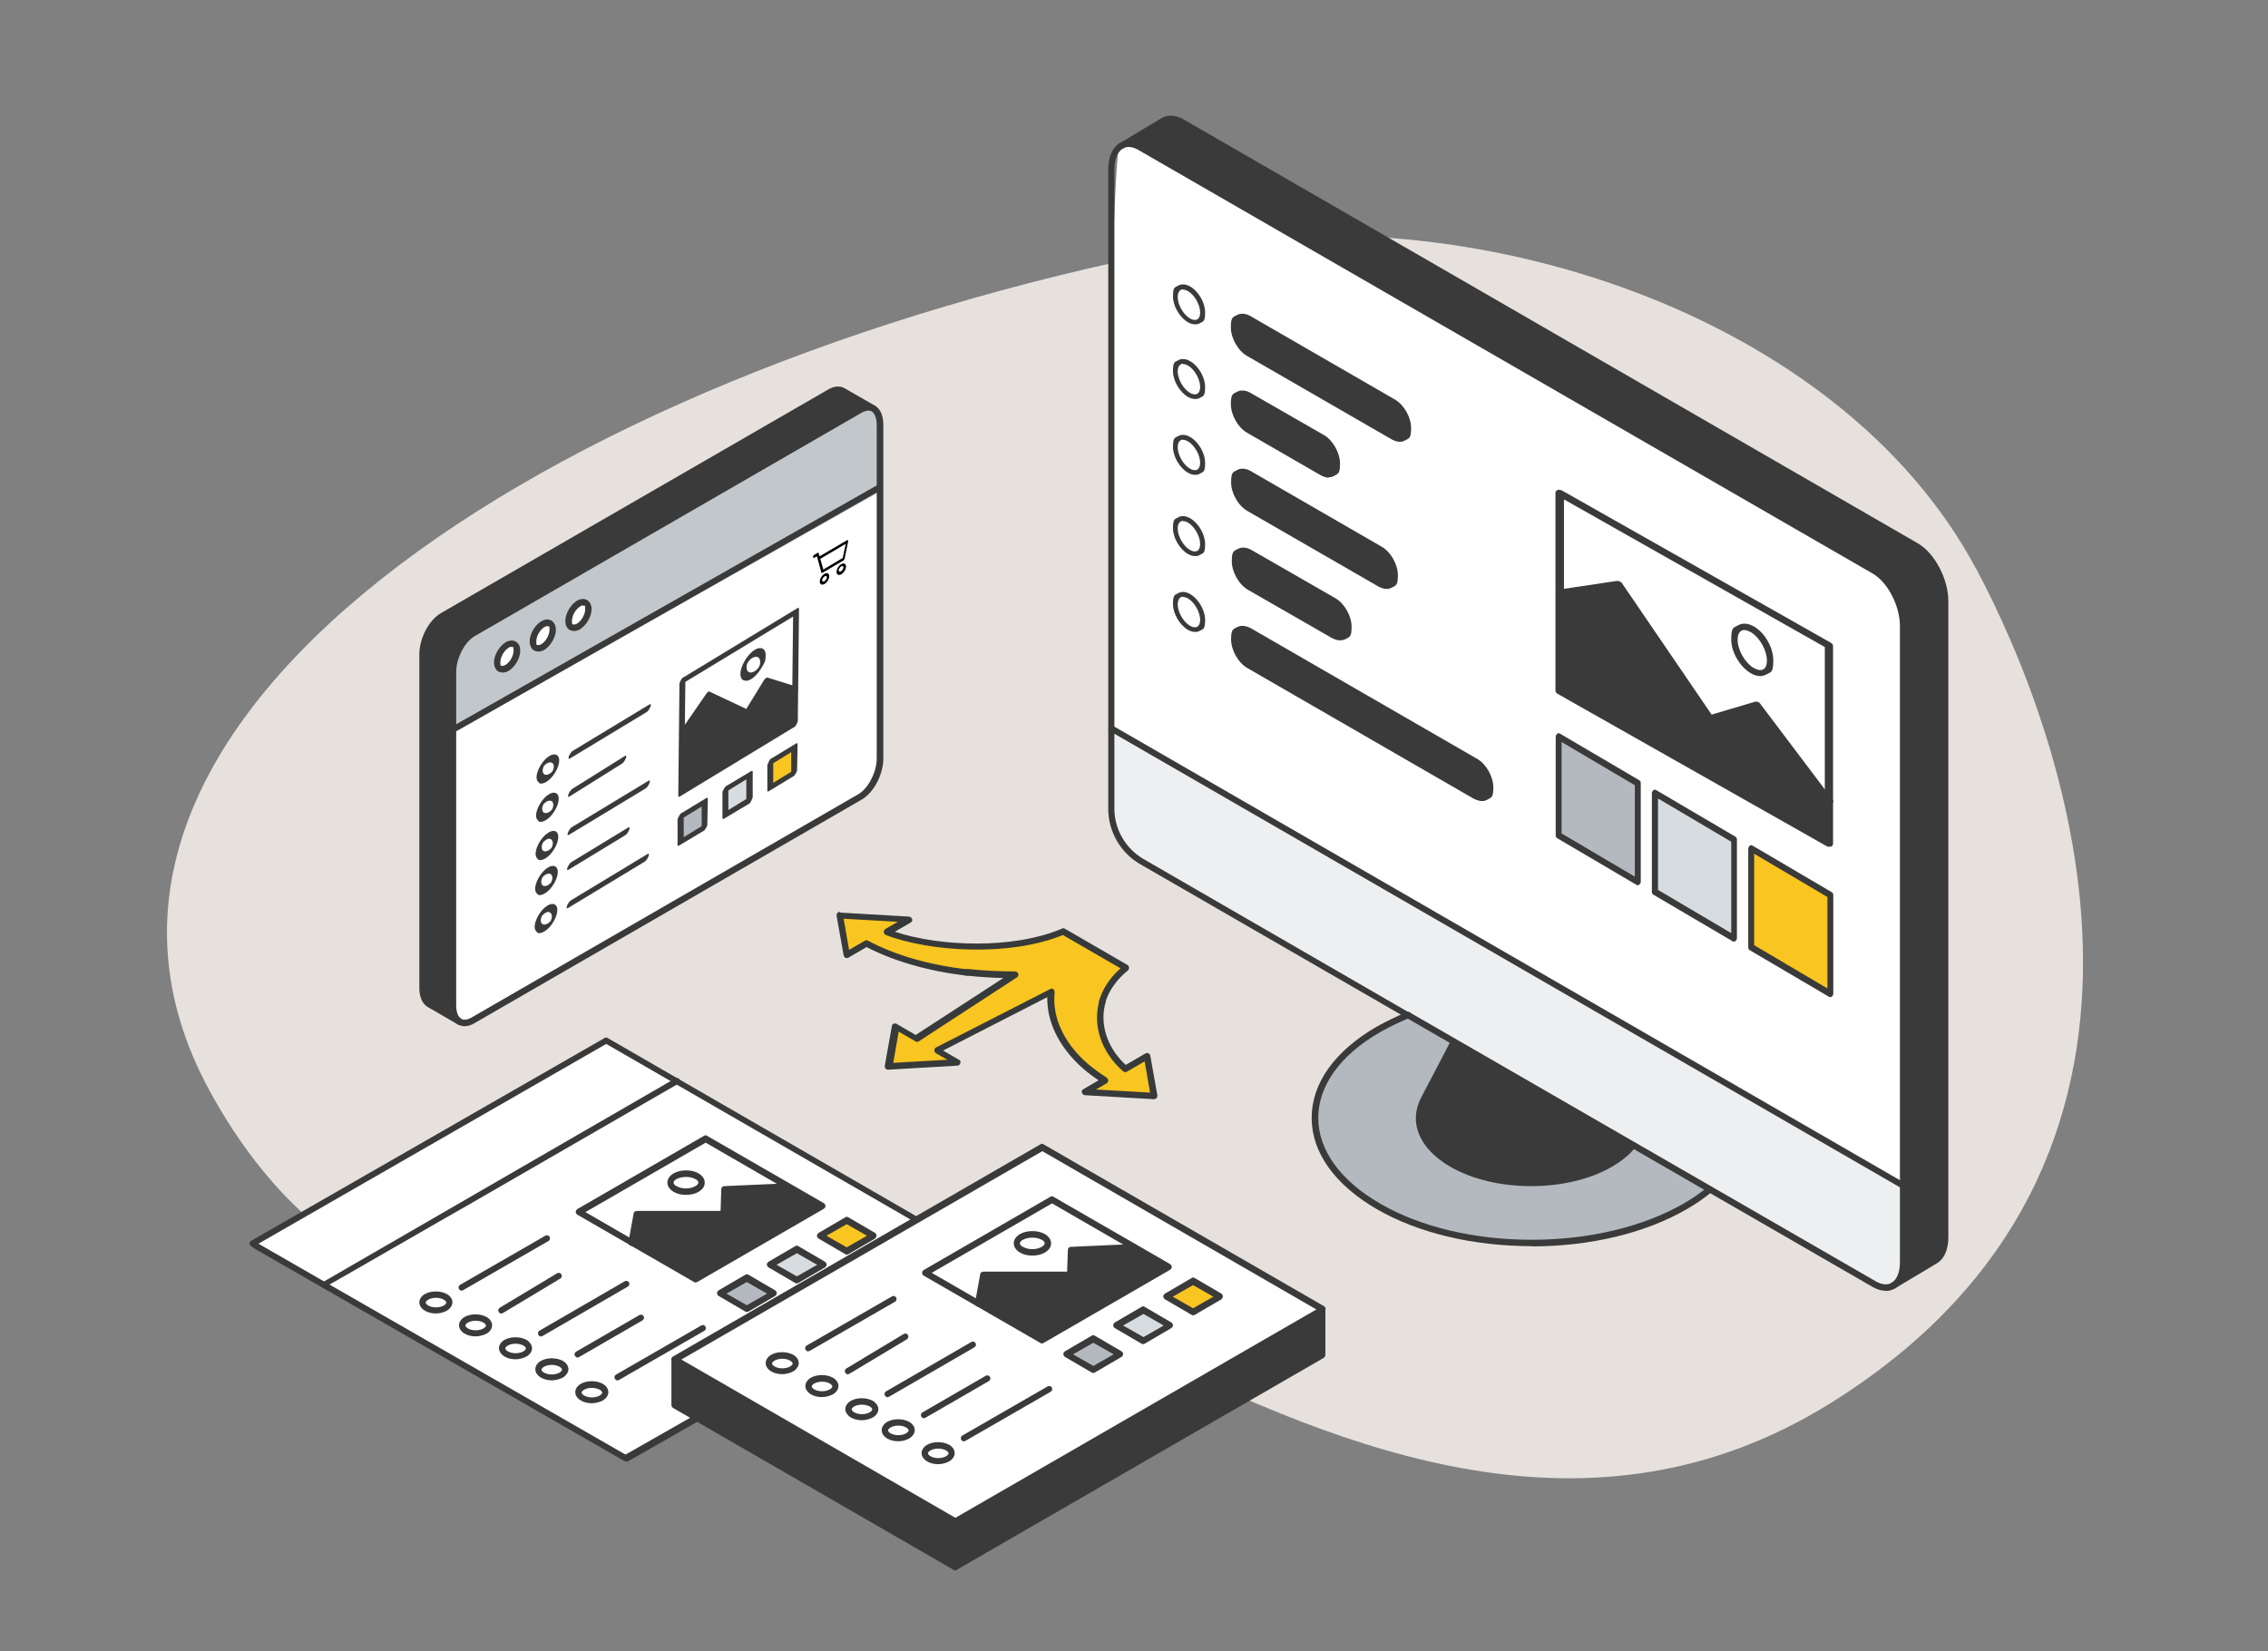 <?xml version="1.0" encoding="UTF-8"?>
<svg xmlns="http://www.w3.org/2000/svg" xmlns:xlink="http://www.w3.org/1999/xlink" version="1.1" viewBox="0 0 960 699">
  <rect x="0" y="0" width="960" height="699" fill="#808080" stroke="none"/>
  <defs>
    <style>
      .cls-1 {
        fill: none;
      }

      .cls-2 {
        fill: #eeeff1;
      }

      .cls-3 {
        fill: #c2c7cc;
      }

      .cls-4 {
        fill: #d7dce0;
      }

      .cls-5 {
        fill: #e7e1dd;
      }

      .cls-6 {
        fill: #3a3a3a;
      }

      .cls-7 {
        fill: #fff;
      }

      .cls-8 {
        fill: #b4b9bf;
      }

      .cls-9 {
        fill: #373a3a;
      }

      .cls-10 {
        display: none;
      }

      .cls-11 {
        clip-path: url(#clippath);
      }

      .cls-12 {
        fill: #f9c521;
      }
    </style>
    <clipPath id="clippath">
      <rect class="cls-1" x="70.7" y="62.5" width="811" height="600.7"/>
    </clipPath>
  </defs>
  <!-- Generator: Adobe Illustrator 28.6.0, SVG Export Plug-In . SVG Version: 1.2.0 Build 709)  -->
  <g>
    <g id="Ebene_1">
      <g class="cls-11">
        <path class="cls-5" d="M836.4,240.6c38.9,72.9,102.5,251.4-61.8,353.5-101.6,63.1-206.2,19.3-291.7-22.6-65-31.9-119-62.7-152.2-44.6,0,0-157.6,89.7-242.1-65.4C4.2,306.2,230.9,158.3,497.6,105.7c124.1-24.6,281.3,27.3,338.8,135"/>
      </g>
      <g id="PC">
        <path class="cls-7" d="M774.6,276.3v65.8l-23.6-36.9-15.1,8.2-29.8-52.2-19,6.7v-42.1l87.6,50.5h0ZM749.2,284c0-4.9-3.3-10.7-7.6-13.1-4.2-2.4-7.6-.4-7.6,4.4s3.3,10.7,7.6,13.1c4.1,2.4,7.6.4,7.6-4.4Z"/>
        <path class="cls-7" d="M473.2,65.1c4.7-48.9,309.1,170.2,329,184.2,19.9,14,7.8,294.4-.9,294.9-8.7.5-321.3-179.3-326.8-187.8-5.5-8.5-6-242.5-1.3-291.4h0Z"/>
        <path class="cls-6" d="M492.5,51c2.2-1.3,4.9-1.2,8,.6l310.7,179.4c6.7,3.9,12.2,14.3,12.2,23.3v269.3c0,4.9-1.6,8.4-4.1,9.8l-17.9,10.7h0c2.5-1.5,4.1-4.9,4.1-9.8v-269.2c0-9-5.5-19.4-12.2-23.4L482.6,62.4c-3-1.7-5.7-1.9-7.8-.7,0,0,17.7-10.6,17.7-10.6Z"/>
        <path class="cls-2" d="M805.5,501.9v32.6c0,4.9-1.6,8.4-4.1,9.8-2.2,1.3-4.9,1.2-8-.6l-310.1-179c-7.9-4.6-12.8-13-12.8-22.2v-34l335.1,193.5h0Z"/>
        <polygon class="cls-6" points="774.6 339 774.6 357.1 661.2 292.7 661.2 250.9 685.9 247.2 724.5 304.2 744.1 298.3 774.6 339"/>
        <path class="cls-7" d="M741.7,266.4c4.1,2.4,7.6,8.3,7.6,13.1s-3.3,6.7-7.6,4.4c-4.2-2.4-7.6-8.3-7.6-13.1s3.3-6.7,7.6-4.4h0Z"/>
        <path class="cls-8" d="M603.4,463.8c0,0,0,.3-.2.3l-.6,1.2c-4.9,9.4-.9,20,11.9,27.4,9.3,5.4,21.4,8,33.6,8s24.3-2.7,33.7-8c4-2.3,7.2-5,9.5-7.8l32.3,18.6c-3.1,2.5-6.6,4.9-10.5,7.3-17.9,10.3-41.4,15.5-64.9,15.5s-47-5.1-64.9-15.5c-35.8-20.7-35.8-54.2,0-74.9,4-2.2,8.2-4.3,12.6-6.1l19.5,11.2-12,22.9h0Z"/>
        <path class="cls-6" d="M615.5,441l75.9,43.8c-2.2,2.9-5.5,5.5-9.5,7.8-9.3,5.4-21.4,8-33.7,8s-24.3-2.7-33.6-8c-12.8-7.4-16.8-18-11.9-27.4l12.7-24.3h0Z"/>
        <path class="cls-6" d="M624.4,323.3c3.5,2,6.3,6.8,6.3,10.9s-.7,3.4-1.8,4c-1.2.6-2.7.5-4.4-.4l-95.8-55.3c-3.5-2-6.3-6.8-6.3-10.9s.7-3.4,1.8-4c1.2-.6,2.7-.5,4.4.4l95.8,55.3Z"/>
        <path class="cls-6" d="M596.1,181.7c0,2-.7,3.4-1.8,4-1.2.6-2.7.5-4.4-.4l-61.2-35.3c-3.5-2-6.3-6.9-6.3-10.9s.7-3.4,1.9-4,2.7-.5,4.4.4l61.2,35.3c3.4,2,6.3,6.9,6.3,10.9h0Z"/>
        <path class="cls-6" d="M590.4,242.6c0,2-.7,3.4-1.8,4-1.2.6-2.7.5-4.4-.4l-55.5-32c-3.5-2-6.3-6.8-6.3-10.9s.7-3.4,1.9-4,2.7-.5,4.4.4l55.5,32c3.4,2,6.3,6.9,6.3,10.9h0Z"/>
        <path class="cls-6" d="M565.5,254.5c3.5,2,6.3,6.9,6.3,10.9s-.7,3.4-1.8,4c-1.2.6-2.7.5-4.4-.4l-35.4-20.4c-3.5-2-6.3-6.8-6.3-10.9s.7-3.4,1.8-4c1.2-.6,2.7-.5,4.4.4l35.4,20.4Z"/>
        <path class="cls-6" d="M559.6,186.7c3.4,2,6.3,6.9,6.3,10.9s-.7,3.4-1.8,4c-1.2.6-2.7.5-4.4-.4l-31-17.8c-3.5-2-6.3-6.8-6.3-10.9s.7-3.4,1.9-4,2.7-.5,4.4.4l31,17.8h0Z"/>
        <polygon class="cls-12" points="774.7 378.9 774.7 420.7 741.2 400.9 741.2 359.2 774.7 378.9"/>
        <polygon class="cls-4" points="733.9 354.8 733.9 396.6 700.5 376.8 700.5 335 733.9 354.8"/>
        <polygon class="cls-8" points="693.2 331 693.2 372.8 659.8 353.1 659.8 311.3 693.2 331"/>
        <path class="cls-6" d="M798.2,546.4c-1.7,0-3.6-.5-5.5-1.6l-310.1-179c-8.3-4.8-13.5-13.8-13.5-23.4V71.6c0-5.3,1.9-9.4,5.1-11.2,2.6-1.4,5.8-1.2,9.2.7l310.7,179.4c7.1,4.1,12.9,15.1,12.9,24.6v269.3c0,5.2-1.8,9.2-4.9,11-1.2.7-2.5,1.1-3.9,1.1h0ZM596.6,428.5l197.4,113.9c2.5,1.4,4.9,1.7,6.7.6,2.2-1.3,3.5-4.5,3.5-8.6v-269.4c0-8.5-5.1-18.5-11.5-22.2L481.9,63.5c-2.4-1.4-4.7-1.7-6.5-.7-2.3,1.3-3.7,4.5-3.7,8.8v270.8c0,8.6,4.7,16.7,12.1,21.1l112.8,65.2h0Z"/>
        <path class="cls-6" d="M805.5,503.2c-.3,0-.4,0-.6-.2l-335.1-193.5c-.6-.4-.9-1.2-.4-1.8.4-.6,1.2-.9,1.8-.4l335.1,193.5c.6.4.9,1.2.4,1.8-.3.4-.7.7-1.2.7h0Z"/>
        <path class="cls-6" d="M801.3,545.6c-.4,0-.9-.3-1.2-.6-.4-.6-.2-1.4.4-1.9l17.9-10.7c2.2-1.3,3.5-4.5,3.5-8.7V254.4c0-8.5-5.2-18.5-11.5-22.1L499.8,52.8c-2.5-1.4-4.9-1.7-6.7-.6l-18,10.8c-.6.4-1.4,0-1.8-.5s0-1.4.5-1.8l17.9-10.7c2.7-1.6,6-1.3,9.4.6l310.7,179.4c7.1,4.1,12.9,15.1,12.9,24.5v269.3c0,5.2-1.8,9.2-4.9,11l-17.9,10.7c-.2,0-.4.2-.7.2h0Z"/>
        <path class="cls-6" d="M648.2,502.1c-13,0-25.1-2.9-34.3-8.2-13.1-7.6-17.8-18.7-12.4-29.2l12.7-24.3c.4-.6,1.2-.9,1.8-.5s.9,1.2.5,1.8l-12.7,24.3c-4.7,9-.4,18.8,11.3,25.6,8.8,5,20.5,7.8,32.9,7.8s24.1-2.8,32.9-7.8c3.8-2.2,6.9-4.8,9.2-7.6.4-.5,1.3-.6,1.9-.2s.6,1.3.2,1.9c-2.4,3.1-5.8,5.8-9.9,8.2-9.2,5.3-21.3,8.2-34.3,8.2h0Z"/>
        <path class="cls-6" d="M648.2,527.5c-24.7,0-48.1-5.6-65.5-15.7-17.7-10.3-27.5-23.9-27.5-38.6s9.8-28.3,27.5-38.6c4-2.2,8.3-4.3,12.8-6.2.7-.3,1.4,0,1.8.7.3.7,0,1.4-.7,1.8-4.4,1.8-8.5,3.8-12.4,6-16.9,9.7-26.2,22.7-26.2,36.3s9.3,26.5,26.2,36.3c17.1,9.9,39.9,15.3,64.2,15.3s47.1-5.5,64.2-15.3c3.8-2.2,7.3-4.6,10.3-7.1.5-.4,1.4-.4,1.9.2s.4,1.4-.2,1.9c-3.1,2.6-6.7,5.1-10.7,7.4-17.5,10.1-40.8,15.7-65.5,15.7h0Z"/>
        <path class="cls-6" d="M774.1,358.5c-.3,0-.6-.2-.9-.3l-113.9-64.5c-.5-.3-.9-.8-.9-1.3v-83.9c0-.4.4-.9.9-1.1s1.2,0,1.8.2l113.9,64.5c.5.3.9.8.9,1.3v83.9c0,.4-.4.9-.9,1.1-.3,0-.5,0-.9,0h0ZM662,292.1l110.4,62.5v-80.7l-110.4-62.5v80.7Z"/>
        <path class="cls-6" d="M774.1,340.4c-.5,0-1.2-.4-1.4-.8l-29.8-39.5-18.3,5.4c-.8.3-1.9,0-2.3-.8l-38.1-55.9-23.4,3.5c-.9.2-1.9-.4-2.2-1.1s.2-1.4,1.1-1.6l24.7-3.7c.8,0,1.7.3,2.1.9l38,55.7,18.2-5.4c.8-.3,1.8,0,2.3.7l30.7,40.7c.5.7.3,1.5-.5,1.8-.3,0-.6.2-.9,0h0Z"/>
        <path class="cls-6" d="M745.1,286.2c-1.3,0-2.6-.4-4-1.2-4.6-2.7-8.3-8.9-8.3-14.3s1-4.9,2.9-6c1.9-1.1,4.2-.9,6.7.5,4.6,2.6,8.2,8.9,8.2,14.3s-1,4.9-2.9,6c-.8.4-1.7.7-2.6.7h0ZM738.3,266.7c-.4,0-.9,0-1.3.4-1,.5-1.5,1.9-1.5,3.7,0,4.3,3.1,9.8,6.9,12,1.6.9,3,1.1,4,.5,1-.5,1.5-1.9,1.5-3.7,0-4.3-3.1-9.8-6.8-12-1-.5-1.9-.9-2.7-.9h0Z"/>
        <path class="cls-6" d="M505.9,137.3c-1,0-2-.3-3.1-.9-3.5-2.1-6.3-6.8-6.3-10.9s.8-3.8,2.2-4.6c1.4-.8,3.2-.7,5.1.4,3.5,2,6.3,6.8,6.3,10.9s-.8,3.8-2.2,4.6c-.6.4-1.3.5-2,.5h0ZM500.7,122.5c-.4,0-.7,0-1,.3-.7.4-1.2,1.4-1.2,2.9,0,3.3,2.4,7.5,5.2,9.1,1.2.7,2.2.8,3.1.4.7-.4,1.2-1.4,1.2-2.9,0-3.3-2.4-7.5-5.2-9.1-.7-.4-1.4-.6-2.1-.6h0Z"/>
        <path class="cls-6" d="M505.9,168.9c-1,0-2-.3-3.1-.9-3.5-2.1-6.3-6.8-6.3-10.9s.8-3.8,2.2-4.6c1.4-.8,3.2-.7,5.1.4,3.5,2,6.3,6.8,6.3,10.9s-.8,3.8-2.2,4.6c-.6.4-1.3.5-2,.5h0ZM500.7,154c-.4,0-.7,0-1,.3-.7.4-1.2,1.4-1.2,2.9,0,3.3,2.4,7.5,5.2,9.1,1.2.7,2.2.8,3.1.4.7-.4,1.2-1.4,1.2-2.9,0-3.3-2.4-7.5-5.2-9.1-.7-.4-1.4-.6-2.1-.6h0Z"/>
        <path class="cls-6" d="M505.9,201c-1,0-2-.3-3.1-.9-3.5-2.1-6.3-6.8-6.3-10.9s.8-3.8,2.2-4.6c1.4-.8,3.2-.7,5.1.4,3.5,2,6.3,6.8,6.3,10.9s-.8,3.8-2.2,4.6c-.6.4-1.3.5-2,.5h0ZM500.7,186.1c-.4,0-.7,0-1,.3-.7.4-1.2,1.4-1.2,2.9,0,3.3,2.4,7.5,5.2,9.1,1.2.7,2.2.8,3.1.4.7-.4,1.2-1.4,1.2-2.9,0-3.3-2.4-7.5-5.2-9.1-.7-.4-1.4-.6-2.1-.6h0Z"/>
        <path class="cls-6" d="M505.9,235.4c-1,0-2-.3-3.1-.9-3.5-2.1-6.3-6.8-6.3-10.9s.8-3.8,2.2-4.6c1.4-.8,3.2-.7,5.1.4,3.5,2,6.3,6.8,6.3,10.9s-.8,3.8-2.2,4.6c-.6.4-1.3.5-2,.5h0ZM500.7,220.5c-.4,0-.7,0-1,.3-.7.4-1.2,1.4-1.2,2.9,0,3.3,2.4,7.5,5.2,9.1,1.2.7,2.2.8,3.1.4.7-.4,1.2-1.4,1.2-2.9,0-3.3-2.4-7.5-5.2-9.1-.7-.4-1.4-.6-2.1-.6h0Z"/>
        <path class="cls-6" d="M505.9,267.5c-1,0-2-.3-3.1-.9-3.5-2.1-6.3-6.8-6.3-10.9s.8-3.8,2.2-4.6c1.4-.8,3.2-.7,5.1.4,3.5,2,6.3,6.8,6.3,10.9s-.8,3.8-2.2,4.6c-.6.4-1.3.5-2,.5h0ZM500.7,252.6c-.4,0-.7,0-1,.3-.7.4-1.2,1.4-1.2,2.9,0,3.3,2.4,7.5,5.2,9.1,1.2.7,2.2.8,3.1.4.7-.4,1.2-1.4,1.2-2.9,0-3.3-2.4-7.5-5.2-9.1-.7-.4-1.4-.6-2.1-.6h0Z"/>
        <path class="cls-6" d="M733.9,398.6c-.2,0-.4,0-.6-.2l-33.5-19.7c-.4-.3-.6-.6-.6-1.2v-41.8c0-.4.3-.9.6-1.2s.9-.3,1.3,0l33.5,19.7c.4.3.6.6.6,1.2v41.8c0,.4-.3.9-.6,1.2-.2,0-.4.2-.6.2ZM701.8,376.7l31,18.3v-38.7l-31-18.3v38.7Z"/>
        <path class="cls-6" d="M774.7,422.1c-.2,0-.4,0-.6-.2l-33.5-19.7c-.4-.3-.6-.6-.6-1.2v-41.8c0-.4.3-.9.6-1.2s.9-.3,1.3,0l33.5,19.7c.4.3.6.6.6,1.2v41.8c0,.4-.3.9-.6,1.2-.2,0-.4.2-.6.2ZM742.5,400.1l31,18.3v-38.7l-31-18.3v38.7Z"/>
        <path class="cls-6" d="M693.2,374.7c-.2,0-.4,0-.6-.2l-33.5-19.7c-.4-.3-.6-.6-.6-1.2v-41.8c0-.4.3-.9.6-1.2s.9-.3,1.3,0l33.5,19.7c.4.3.6.6.6,1.2v41.8c0,.4-.3.9-.6,1.2-.2,0-.4.2-.6.2ZM661,352.8l31,18.3v-38.7l-31-18.3v38.7Z"/>
        <path class="cls-6" d="M627.3,339.1c-1.1,0-2.2-.4-3.5-1h0l-95.8-55.3c-3.9-2.2-6.9-7.6-6.9-12.1s.9-4.3,2.5-5.2,3.7-.7,5.8.4l95.8,55.3c3.9,2.2,6.9,7.6,6.9,12.1s-.9,4.2-2.5,5.2c-.7.4-1.5.6-2.3.6h0ZM625.1,335.7c1.3.7,2.3.9,3.1.4.7-.4,1.2-1.4,1.2-2.9,0-3.5-2.6-8-5.6-9.7l-95.8-55.3c-1.3-.7-2.3-.9-3.1-.4-.7.4-1.2,1.5-1.2,2.9,0,3.5,2.6,7.9,5.6,9.7l95.8,55.3Z"/>
        <path class="cls-6" d="M567.3,271.1c-1.1,0-2.3-.4-3.5-1h0l-35.5-20.4c-3.9-2.2-6.9-7.6-6.9-12.1s.9-4.3,2.5-5.2,3.7-.8,5.8.4l35.5,20.4c3.9,2.2,6.9,7.6,6.9,12.1s-.9,4.3-2.5,5.2c-.7.4-1.4.5-2.2.5ZM565.2,267.6c1.3.7,2.3.9,3.1.4.7-.4,1.2-1.5,1.2-2.9,0-3.5-2.6-8-5.6-9.7l-35.5-20.4c-1.3-.7-2.3-.9-3.1-.4-.7.4-1.2,1.5-1.2,2.9,0,3.5,2.6,8,5.6,9.7l35.4,20.4h0Z"/>
        <path class="cls-6" d="M586.9,249.3c-1.1,0-2.2-.4-3.4-1h0l-55.5-32c-3.9-2.2-6.9-7.6-6.9-12.1s.9-4.3,2.5-5.2,3.7-.8,5.8.4l55.4,32c3.9,2.2,6.9,7.6,6.9,12.1s-.9,4.3-2.5,5.2c-.7.4-1.5.6-2.3.6h0ZM584.8,246c1.3.7,2.3.9,3.1.4.7-.4,1.2-1.4,1.2-2.9,0-3.5-2.6-7.9-5.6-9.7l-55.4-32c-1.3-.7-2.3-.9-3.1-.4-.7.4-1.2,1.5-1.2,2.9,0,3.5,2.6,8,5.6,9.7l55.5,32h0Z"/>
        <path class="cls-6" d="M592.5,187c-1.1,0-2.2-.4-3.4-1h0l-61.2-35.3c-3.9-2.2-6.9-7.6-6.9-12.1s.9-4.3,2.5-5.2,3.7-.8,5.8.4l61.1,35.3c3.9,2.2,6.9,7.6,6.9,12.1s-.9,4.3-2.5,5.2c-.7.4-1.4.6-2.3.6h0ZM590.5,183.7c1.3.7,2.3.8,3.1.4.7-.4,1.2-1.4,1.2-2.9,0-3.5-2.6-7.9-5.6-9.7l-61.2-35.3c-1.3-.7-2.3-.9-3.1-.4-.7.4-1.2,1.5-1.2,2.9,0,3.5,2.6,8,5.6,9.7l61.2,35.3Z"/>
        <path class="cls-6" d="M562.4,202.2c-1.1,0-2.2-.4-3.5-1.1h0l-31-17.9c-3.9-2.2-6.9-7.6-6.9-12.1s.9-4.3,2.5-5.2,3.7-.8,5.8.4l31,17.8c3.9,2.2,6.9,7.6,6.9,12.1s-.9,4.3-2.5,5.2c-.7.4-1.4.6-2.2.6h0ZM560.3,198.9c1.3.7,2.3.9,3.1.4.7-.4,1.2-1.4,1.2-2.9,0-3.5-2.6-7.9-5.6-9.7l-31-17.8c-1.3-.7-2.3-.9-3.1-.4-.8.4-1.2,1.4-1.2,2.9,0,3.5,2.6,7.9,5.6,9.7l31,17.8Z"/>
      </g>
      <g id="_2d_unterlagen">
        <path class="cls-7" d="M415,531.7l-149.7,85.4,17.1-47.2-17.8,47.3-113.7-65.7,59.8-34.6-13.5-7.7,89.4-51.6,128.3,74.1h0ZM303.5,562l58.1-33.6-80.4-46.3-58.1,33.6,80.3,46.3h0Z"/>
        <polygon class="cls-7" points="411.5 528.9 264.6 615.9 138.3 543.3 287.4 458.8 411.5 528.9"/>
        <polygon class="cls-7" points="286.7 457.6 138.3 543.3 108.3 525.9 256.7 440.3 286.7 457.6"/>
        <g>
          <polygon class="cls-12" points="370.3 523.1 359 529.7 347.7 523.1 359 516.6 370.3 523.1"/>
          <polygon class="cls-4" points="349.1 535.4 337.9 541.9 326.5 535.4 337.9 528.8 349.1 535.4"/>
          <polygon class="cls-6" points="348.6 510.6 295 541.6 267.9 525.9 270.2 513.9 307 513.9 307.3 503.4 334.1 502.3 348.6 510.6"/>
          <polygon class="cls-8" points="328.1 547.5 316.7 554.1 305.4 547.5 316.7 541 328.1 547.5"/>
        </g>
        <g>
          <path class="cls-6" d="M294.5,542.9c-.3,0-.4,0-.7-.2l-49.4-28.5c-.4-.3-.7-.7-.7-1.2s.3-.9.7-1.2l53.6-31c.4-.3.9-.3,1.3,0l49.4,28.5c.4.3.7.7.7,1.2s-.3.9-.7,1.2l-53.6,31c-.2,0-.4.2-.7.2h0ZM247.8,513.1l46.7,27,50.9-29.4-46.7-27-50.9,29.4Z"/>
          <path class="cls-6" d="M267.4,527.4h-.3c-.7-.2-1.3-.8-1.1-1.6l2.2-12.1c0-.6.7-1.1,1.3-1.1h35.5l.3-9.2c0-.7.5-1.3,1.3-1.3l26.8-1.2c.7,0,1.3.5,1.4,1.3,0,.7-.5,1.3-1.3,1.4l-25.6,1.2-.3,9.2c0,.7-.6,1.3-1.3,1.3h-35.6l-2.1,11c0,.6-.7,1.1-1.3,1.1Z"/>
          <path class="cls-6" d="M290.4,505.8c-1.9,0-3.8-.4-5.3-1.3-1.6-1-2.6-2.3-2.6-3.9s1-2.9,2.6-3.9c3-1.7,7.6-1.7,10.6,0,1.6,1,2.6,2.3,2.6,3.9s-.9,2.9-2.6,3.9c-1.5.9-3.4,1.3-5.3,1.3ZM290.4,498.2c-1.4,0-2.9.3-4,.9-.8.4-1.3,1-1.3,1.5s.4,1.1,1.3,1.5c2.2,1.3,5.8,1.3,7.9,0,.8-.4,1.3-1,1.3-1.5s-.4-1.1-1.3-1.5c-1.1-.6-2.5-.9-4-.9Z"/>
          <path class="cls-6" d="M184.5,556c-1.7,0-3.4-.4-4.7-1.2-1.5-.9-2.3-2.2-2.3-3.5s.8-2.6,2.3-3.5c2.6-1.5,6.7-1.5,9.4,0,1.5.9,2.3,2.2,2.3,3.5s-.9,2.6-2.3,3.5c-1.3.7-3,1.2-4.7,1.2ZM181.2,550.2c-.6.4-1,.8-1,1.2s.4.8,1,1.2c1.8,1.1,4.9,1.1,6.7,0,.6-.4,1-.8,1-1.2s-.4-.8-1-1.2c-1.8-1.1-4.9-1.1-6.7,0Z"/>
          <path class="cls-6" d="M201.3,565.7c-1.7,0-3.4-.4-4.7-1.2-1.5-.9-2.3-2.2-2.3-3.5s.8-2.6,2.3-3.5c2.6-1.5,6.7-1.5,9.4,0,1.5.9,2.3,2.2,2.3,3.5s-.8,2.6-2.3,3.5c-1.3.7-3.1,1.2-4.7,1.2ZM198,559.9c-.6.4-1,.8-1,1.2s.4.8,1,1.2c1.8,1.1,4.9,1.1,6.7,0,.6-.4,1-.8,1-1.2s-.4-.8-1-1.2c-1.8-1.1-4.9-1.1-6.7,0Z"/>
          <path class="cls-6" d="M218.2,575.4c-1.7,0-3.4-.4-4.7-1.2-1.4-.9-2.3-2.2-2.3-3.5s.8-2.6,2.3-3.5c2.6-1.5,6.7-1.5,9.4,0,1.4.9,2.3,2.2,2.3,3.5s-.8,2.6-2.3,3.5c-1.3.7-3,1.2-4.7,1.2ZM218.2,568.8c-1.3,0-2.4.3-3.3.8-.6.4-1,.8-1,1.2s.4.8,1,1.2c1.8,1.1,4.9,1.1,6.7,0,.6-.4,1-.8,1-1.2s-.4-.8-1-1.2c-.9-.5-2.2-.8-3.3-.8ZM214.1,568.5h0Z"/>
          <path class="cls-6" d="M195.5,546.4c-.4,0-.9-.3-1.2-.7-.4-.6-.2-1.4.4-1.8l36.1-20.8c.6-.4,1.4-.2,1.8.4s.2,1.4-.4,1.8l-36.1,20.8c-.2,0-.4.2-.6.2h0Z"/>
          <path class="cls-6" d="M212.3,556.1c-.4,0-.9-.3-1.2-.7-.4-.6-.2-1.4.4-1.8l24.3-14.6c.6-.4,1.4-.2,1.8.4s.2,1.4-.4,1.8l-24.3,14.6c-.2,0-.4.2-.6.2h0Z"/>
          <path class="cls-6" d="M229.1,565.8c-.4,0-.9-.3-1.2-.7-.4-.6-.2-1.4.4-1.8l36.1-20.9c.6-.4,1.4-.2,1.8.4s.2,1.4-.4,1.8l-36.1,20.9c-.2,0-.4.2-.6.2h0Z"/>
          <path class="cls-6" d="M233.6,584.3c-1.7,0-3.4-.4-4.7-1.2-1.5-.9-2.3-2.2-2.3-3.5s.8-2.6,2.3-3.5c2.6-1.5,6.7-1.5,9.4,0,1.5.9,2.3,2.2,2.3,3.5s-.9,2.6-2.3,3.5c-1.3.7-3,1.2-4.7,1.2ZM230.2,578.6c-.6.4-1,.8-1,1.2s.4.8,1,1.2c1.8,1.1,4.9,1.1,6.7,0,.6-.4,1-.8,1-1.2s-.4-.8-1-1.2c-1.8-1.1-4.9-1.1-6.7,0Z"/>
          <path class="cls-6" d="M250.5,594c-1.7,0-3.4-.4-4.7-1.2-1.5-.9-2.3-2.2-2.3-3.5s.8-2.6,2.3-3.5c2.6-1.5,6.7-1.5,9.4,0,1.5.9,2.3,2.2,2.3,3.5s-.8,2.6-2.3,3.5c-1.3.7-3,1.2-4.7,1.2ZM250.5,587.5c-1.3,0-2.4.3-3.3.8-.6.4-1,.8-1,1.2s.4.8,1,1.2c1.8,1.1,4.9,1.1,6.7,0,.6-.4,1-.8,1-1.2s-.4-.8-1-1.2c-.9-.5-2.2-.8-3.3-.8ZM246.4,587.1h0Z"/>
          <path class="cls-6" d="M244.6,574.7c-.4,0-.9-.3-1.2-.7-.4-.6-.2-1.4.4-1.8l26.8-15.5c.6-.4,1.4-.2,1.8.4s.2,1.4-.4,1.8l-26.8,15.5c-.2,0-.4.2-.6.2h0Z"/>
          <path class="cls-6" d="M261.5,584.4c-.4,0-.9-.3-1.2-.7-.4-.6-.2-1.4.4-1.8l36.1-20.8c.6-.4,1.4-.2,1.8.4s.2,1.4-.4,1.8l-36.1,20.8c-.2,0-.4.2-.6.2h0Z"/>
          <path class="cls-6" d="M316.2,555.4c-.3,0-.4,0-.7-.2l-11.3-6.6c-.4-.3-.7-.7-.7-1.2s.3-.9.7-1.2l11.3-6.6c.4-.3.9-.3,1.3,0l11.3,6.6c.4.3.7.7.7,1.2s-.3.9-.7,1.2l-11.3,6.6c-.2,0-.4.2-.7.2h0ZM307.5,547.6l8.6,4.9,8.6-4.9-8.6-4.9-8.6,4.9Z"/>
          <path class="cls-6" d="M337.3,543.3c-.3,0-.4,0-.7-.2l-11.3-6.6c-.4-.3-.7-.7-.7-1.2s.3-.9.7-1.2l11.3-6.6c.4-.3.9-.3,1.3,0l11.3,6.6c.4.3.7.7.7,1.2s-.3.9-.7,1.2l-11.3,6.6c-.2,0-.4.2-.7.2h0ZM328.7,535.4l8.6,4.9,8.6-4.9-8.6-4.9-8.6,4.9Z"/>
          <path class="cls-6" d="M358.5,531.1c-.3,0-.4,0-.7-.2l-11.3-6.6c-.4-.3-.7-.7-.7-1.2s.3-.9.7-1.2l11.3-6.6c.4-.3.9-.3,1.3,0l11.3,6.6c.4.3.6.7.6,1.2s-.3.9-.6,1.2l-11.3,6.6c-.2,0-.4.2-.7.2h0ZM349.8,523.1l8.6,4.9,8.6-4.9-8.6-4.9-8.6,4.9Z"/>
        </g>
        <path class="cls-6" d="M265.3,618.4c-.4,0-.9-.3-1.2-.7-.4-.6-.2-1.4.4-1.8l147.7-84.2-155.6-89.8-149,85.6c-.6.4-1.4.2-1.8-.4s-.2-1.4.4-1.8l149.7-85.9c.4-.3.9-.3,1.3,0l158.3,91.4c.4.3.7.7.7,1.2s-.3.9-.7,1.2l-149.7,85.4c-.2,0-.4.2-.6.2v-.2Z"/>
        <path class="cls-6" d="M264.6,618.5c-.3,0-.4,0-.6-.2l-156.7-90c-.6-.4-.9-1.2-.4-1.8.4-.6,1.2-.9,1.8-.4l156.7,90c.6.4.9,1.2.4,1.8-.3.4-.7.7-1.2.7h0Z"/>
        <path class="cls-6" d="M137.5,545.2c-.4,0-.9-.3-1.2-.7-.4-.6-.2-1.4.4-1.8l149.1-86.2c.6-.4,1.4-.2,1.8.4s.2,1.4-.4,1.8l-89.4,51.6c-.2,0-60.3,34.7-60.5,34.7v.2Z"/>
      </g>
      <g id="dasboard">
        <g>
          <polygon class="cls-6" points="559.8 554.3 559.8 573.6 404.3 663.3 404.3 644 559.8 554.3"/>
          <path class="cls-7" d="M559.8,554.3l-155.5,89.8-118.7-68.5,155.5-89.8,118.7,68.5ZM505.1,555.4l11.3-6.6-11.3-6.6-11.3,6.6,11.3,6.6ZM483.9,567.7l11.3-6.6-11.3-6.6-11.3,6.6,11.3,6.6h0ZM441.1,567.3l53.6-31-49.4-28.5-53.6,31,49.4,28.5h0ZM462.8,579.8l11.3-6.6-11.3-6.6-11.3,6.6,11.3,6.6ZM401.1,617.4c2.2-1.3,2.2-3.3,0-4.7-2.2-1.3-5.8-1.3-8,0-2.2,1.3-2.2,3.3,0,4.7,2.2,1.3,5.8,1.3,8,0ZM384.3,607.7c2.2-1.3,2.2-3.3,0-4.7-2.2-1.3-5.8-1.3-8,0-2.2,1.3-2.2,3.3,0,4.7,2.2,1.3,5.8,1.3,8,0ZM368.8,598.8c2.2-1.3,2.2-3.3,0-4.7-2.2-1.3-5.8-1.3-8,0-2.2,1.3-2.2,3.3,0,4.7,2.2,1.3,5.8,1.3,8,0ZM352,589.1c2.2-1.3,2.2-3.3,0-4.7-2.2-1.3-5.8-1.3-8,0-2.2,1.3-2.2,3.3,0,4.7,2.2,1.3,5.8,1.3,8,0ZM335.2,579.4c2.2-1.3,2.2-3.3,0-4.7-2.2-1.3-5.8-1.3-8,0-2.2,1.3-2.2,3.3,0,4.7,2.2,1.3,5.8,1.3,8,0Z"/>
          <polygon class="cls-12" points="516.4 548.9 505.1 555.4 493.7 548.9 505.1 542.4 516.4 548.9"/>
          <polygon class="cls-4" points="495.3 561.1 483.9 567.7 472.7 561.1 483.9 554.5 495.3 561.1"/>
          <polygon class="cls-6" points="494.7 536.4 441.1 567.3 414.1 551.8 416.3 539.7 453.1 539.7 453.4 529.2 480.2 528 494.7 536.4"/>
          <path class="cls-7" d="M480.2,528l-26.8,1.2-.3,10.4h-36.8l-2.2,12.1-22.3-12.9,53.6-31,34.9,20.2h0ZM441.7,529c2.5-1.4,2.5-3.9,0-5.3-2.5-1.4-6.7-1.4-9.3,0-2.6,1.4-2.5,3.9,0,5.3,2.5,1.4,6.7,1.4,9.3,0Z"/>
          <polygon class="cls-8" points="474.1 573.3 462.8 579.8 451.5 573.3 462.8 566.8 474.1 573.3"/>
          <path class="cls-7" d="M441.7,523.7c2.5,1.4,2.5,3.9,0,5.3-2.6,1.4-6.7,1.4-9.3,0s-2.6-3.9,0-5.3c2.5-1.4,6.7-1.4,9.3,0Z"/>
          <polygon class="cls-6" points="404.3 644 404.3 663.3 285.7 594.9 285.7 575.5 404.3 644"/>
          <path class="cls-7" d="M401.1,612.9c2.2,1.3,2.2,3.3,0,4.7-2.2,1.3-5.8,1.3-8,0-2.2-1.3-2.2-3.3,0-4.7,2.2-1.3,5.8-1.3,8,0Z"/>
          <path class="cls-7" d="M384.3,603.1c2.2,1.3,2.2,3.3,0,4.7-2.2,1.3-5.8,1.3-8,0-2.2-1.3-2.2-3.3,0-4.7,2.2-1.3,5.8-1.3,8,0Z"/>
          <path class="cls-7" d="M368.8,594.2c2.2,1.3,2.2,3.3,0,4.7-2.2,1.3-5.8,1.3-8,0-2.2-1.3-2.2-3.3,0-4.7,2.2-1.3,5.8-1.3,8,0Z"/>
          <path class="cls-7" d="M352,584.5c2.2,1.3,2.2,3.3,0,4.7-2.2,1.3-5.8,1.3-8,0-2.2-1.3-2.2-3.3,0-4.7,2.2-1.3,5.8-1.3,8,0Z"/>
          <path class="cls-7" d="M335.2,574.8c2.2,1.3,2.2,3.3,0,4.7-2.2,1.3-5.8,1.3-8,0-2.2-1.3-2.2-3.3,0-4.7,2.2-1.3,5.8-1.3,8,0Z"/>
        </g>
        <g>
          <path class="cls-6" d="M404.3,645.3c-.3,0-.4,0-.7-.2l-118.7-68.5c-.4-.3-.7-.7-.7-1.2s.3-.9.7-1.2l155.5-89.8c.4-.3.9-.3,1.3,0l118.7,68.5c.4.3.7.7.7,1.2s-.3.9-.7,1.2l-155.5,89.8c-.2,0-.4.2-.7.2h0ZM288.4,575.5l116,67,152.8-88.2-116-67-152.8,88.2h0Z"/>
          <path class="cls-6" d="M404.3,664.7c-.7,0-1.3-.6-1.3-1.3v-19.3c0-.7.6-1.3,1.3-1.3s1.3.6,1.3,1.3v19.3c0,.7-.6,1.3-1.3,1.3Z"/>
          <path class="cls-6" d="M404.3,664.7c-.3,0-.4,0-.7-.2l-118.7-68.5c-.4-.3-.7-.7-.7-1.2v-19.3c0-.7.6-1.3,1.3-1.3s1.3.6,1.3,1.3v18.5l117.4,67.8,154.2-89v-18.5c0-.7.6-1.3,1.3-1.3s1.3.6,1.3,1.3v19.3c0,.4-.3.9-.7,1.2l-155.5,89.8c-.2,0-.4.2-.7.2h.2Z"/>
          <path class="cls-6" d="M441.1,568.7c-.3,0-.4,0-.7-.2l-49.4-28.5c-.4-.3-.7-.7-.7-1.2s.3-.9.7-1.2l53.6-31c.4-.3.9-.3,1.3,0l49.4,28.5c.4.3.7.7.7,1.2s-.3.9-.7,1.2l-53.6,31c-.2,0-.4.2-.7.2h0ZM394.4,538.8l46.7,27,50.9-29.4-46.7-27-50.9,29.4Z"/>
          <path class="cls-6" d="M414.1,553.1h-.3c-.7-.2-1.3-.8-1.1-1.6l2.2-12.1c0-.6.7-1.1,1.3-1.1h35.5l.3-9.2c0-.7.5-1.3,1.3-1.3l26.8-1.2c.7,0,1.3.5,1.4,1.3,0,.7-.5,1.3-1.3,1.4l-25.6,1.2-.3,9.2c0,.7-.6,1.3-1.3,1.3h-35.6l-2.1,11c0,.6-.7,1.1-1.3,1.1Z"/>
          <path class="cls-6" d="M437,531.5c-1.9,0-3.8-.4-5.3-1.3-1.6-1-2.6-2.3-2.6-3.9s1-2.9,2.6-3.9c3-1.7,7.6-1.7,10.6,0,1.6,1,2.6,2.3,2.6,3.9s-.9,2.9-2.6,3.9c-1.5.9-3.4,1.3-5.3,1.3ZM437,523.9c-1.4,0-2.9.3-4,.9-.8.4-1.3,1-1.3,1.5s.4,1.1,1.3,1.5c2.2,1.3,5.8,1.3,7.9,0,.8-.4,1.3-1,1.3-1.5s-.4-1.1-1.3-1.5c-1.1-.6-2.5-.9-4-.9Z"/>
          <path class="cls-6" d="M331.1,581.7c-1.7,0-3.4-.4-4.7-1.2-1.5-.9-2.3-2.2-2.3-3.5s.8-2.6,2.3-3.5c2.6-1.5,6.7-1.5,9.4,0,1.5.9,2.3,2.2,2.3,3.5s-.9,2.6-2.3,3.5c-1.3.7-3,1.2-4.7,1.2h0ZM327.8,576c-.6.4-1,.8-1,1.2s.4.8,1,1.2c1.8,1.1,4.9,1.1,6.7,0,.6-.4,1-.8,1-1.2s-.4-.8-1-1.2c-1.8-1.1-4.9-1.1-6.7,0Z"/>
          <path class="cls-6" d="M347.9,591.4c-1.7,0-3.4-.4-4.7-1.2-1.5-.9-2.3-2.2-2.3-3.5s.8-2.6,2.3-3.5c2.6-1.5,6.7-1.5,9.4,0,1.5.9,2.3,2.2,2.3,3.5s-.8,2.6-2.3,3.5c-1.3.7-3.1,1.2-4.7,1.2h0ZM344.6,585.7c-.6.4-1,.8-1,1.2s.4.8,1,1.2c1.8,1.1,4.9,1.1,6.7,0,.6-.4,1-.8,1-1.2s-.4-.8-1-1.2c-1.8-1.1-4.9-1.1-6.7,0Z"/>
          <path class="cls-6" d="M364.8,601.2c-1.7,0-3.4-.4-4.7-1.2-1.4-.9-2.3-2.2-2.3-3.5s.8-2.6,2.3-3.5c2.6-1.5,6.7-1.5,9.4,0,1.4.9,2.3,2.2,2.3,3.5s-.8,2.6-2.3,3.5c-1.3.7-3,1.2-4.7,1.2h0ZM364.8,594.6c-1.3,0-2.4.3-3.3.8-.6.4-1,.8-1,1.2s.4.8,1,1.2c1.8,1.1,4.9,1.1,6.7,0,.6-.4,1-.8,1-1.2s-.4-.8-1-1.2c-.9-.5-2.2-.8-3.3-.8h0ZM360.8,594.2h0Z"/>
          <path class="cls-6" d="M342.2,572.1c-.4,0-.9-.3-1.2-.7-.4-.6-.2-1.4.4-1.8l36.1-20.8c.6-.4,1.4-.2,1.8.4s.2,1.4-.4,1.8l-36.1,20.8c-.2,0-.4.2-.6.2h0Z"/>
          <path class="cls-6" d="M359,581.8c-.4,0-.9-.3-1.2-.7-.4-.6-.2-1.4.4-1.8l24.3-14.6c.6-.4,1.4-.2,1.8.4s.2,1.4-.4,1.8l-24.3,14.6c-.2,0-.4.2-.6.2h0Z"/>
          <path class="cls-6" d="M375.8,591.5c-.4,0-.9-.3-1.2-.7-.4-.6-.2-1.4.4-1.8l36.1-20.9c.6-.4,1.4-.2,1.8.4s.2,1.4-.4,1.8l-36.1,20.9c-.2,0-.4.2-.6.2h0Z"/>
          <path class="cls-6" d="M380.2,610.1c-1.7,0-3.4-.4-4.7-1.2-1.5-.9-2.3-2.2-2.3-3.5s.8-2.6,2.3-3.5c2.6-1.5,6.7-1.5,9.4,0,1.5.9,2.3,2.2,2.3,3.5s-.9,2.6-2.3,3.5c-1.3.7-3,1.2-4.7,1.2h0ZM376.9,604.3c-.6.4-1,.8-1,1.2s.4.8,1,1.2c1.8,1.1,4.9,1.1,6.7,0,.6-.4,1-.8,1-1.2s-.4-.8-1-1.2c-1.8-1.1-4.9-1.1-6.7,0Z"/>
          <path class="cls-6" d="M397.1,619.8c-1.7,0-3.4-.4-4.7-1.2-1.5-.9-2.3-2.2-2.3-3.5s.8-2.6,2.3-3.5c2.6-1.5,6.7-1.5,9.4,0,1.5.9,2.3,2.2,2.3,3.5s-.8,2.6-2.3,3.5c-1.3.7-3,1.2-4.7,1.2h0ZM397.1,613.2c-1.3,0-2.4.3-3.3.8-.6.4-1,.8-1,1.2s.4.8,1,1.2c1.8,1.1,4.9,1.1,6.7,0,.6-.4,1-.8,1-1.2s-.4-.8-1-1.2c-.9-.5-2.2-.8-3.3-.8h0ZM393,612.9h0Z"/>
          <path class="cls-6" d="M391.2,600.4c-.4,0-.9-.3-1.2-.7-.4-.6-.2-1.4.4-1.8l26.8-15.5c.6-.4,1.4-.2,1.8.4s.2,1.4-.4,1.8l-26.8,15.5c-.2,0-.4.2-.6.2h0Z"/>
          <path class="cls-6" d="M408.1,610.2c-.4,0-.9-.3-1.2-.7-.4-.6-.2-1.4.4-1.8l36.1-20.8c.6-.4,1.4-.2,1.8.4s.2,1.4-.4,1.8l-36.1,20.8c-.2,0-.4.2-.6.2h0Z"/>
          <path class="cls-6" d="M462.8,581.2c-.3,0-.4,0-.7-.2l-11.3-6.6c-.4-.3-.7-.7-.7-1.2s.3-.9.7-1.2l11.3-6.6c.4-.3.9-.3,1.3,0l11.3,6.6c.4.3.7.7.7,1.2s-.3.9-.7,1.2l-11.3,6.6c-.2,0-.4.2-.7.2h0ZM454.2,573.3l8.6,4.9,8.6-4.9-8.6-4.9-8.6,4.9Z"/>
          <path class="cls-6" d="M483.9,569c-.3,0-.4,0-.7-.2l-11.3-6.6c-.4-.3-.7-.7-.7-1.2s.3-.9.7-1.2l11.3-6.6c.4-.3.9-.3,1.3,0l11.3,6.6c.4.3.7.7.7,1.2s-.3.9-.7,1.2l-11.3,6.6c-.2,0-.4.2-.7.2h0ZM475.4,561.1l8.6,4.9,8.6-4.9-8.6-4.9-8.6,4.9Z"/>
          <path class="cls-6" d="M505.1,556.8c-.3,0-.4,0-.7-.2l-11.3-6.6c-.4-.3-.7-.7-.7-1.2s.3-.9.7-1.2l11.3-6.6c.4-.3.9-.3,1.3,0l11.3,6.6c.4.3.6.7.6,1.2s-.3.9-.6,1.2l-11.3,6.6c-.2,0-.4.2-.7.2h0ZM496.4,548.9l8.6,4.9,8.6-4.9-8.6-4.9-8.6,4.9Z"/>
        </g>
      </g>
      <g>
        <g>
          <g>
            <path class="cls-7" d="M372.5,292.4v28.7c0,6.3-3.8,13.6-8.5,16.3l-164,94.7c-2.2,1.3-4,1.3-5.6.4h0c-1.7-1.1-2.9-3.4-2.9-6.8v-141.2c0-6.3,3.8-13.6,8.5-16.3l164-94.7c2.1-1.2,4-1.3,5.4-.5h0c1.8,1.1,3,3.5,3,7v112.5h0ZM244,278c2.3-1.3,4.2-4.6,4.2-7.3s-1.9-3.8-4.2-2.4c-2.3,1.3-4.2,4.6-4.2,7.3s1.9,3.8,4.2,2.4ZM228.9,286.7c2.3-1.3,4.2-4.6,4.2-7.3s-1.9-3.8-4.2-2.4c-2.3,1.3-4.2,4.6-4.2,7.3s1.9,3.8,4.2,2.4ZM213.8,295.5c2.3-1.3,4.2-4.6,4.2-7.3s-1.9-3.8-4.2-2.4c-2.3,1.3-4.2,4.6-4.2,7.3s1.9,3.8,4.2,2.4Z"/>
            <path class="cls-6" d="M356.9,165.7l12.5,7.2c-1.4-.8-3.3-.6-5.4.5l-164,94.7c-4.7,2.7-8.5,10-8.5,16.3v141.2c0,3.3,1.1,5.8,2.9,6.8l-12.6-7.3c-1.8-1.1-3-3.4-3-6.9v-141.2c0-6.3,3.8-13.6,8.5-16.3l164-94.7c2.2-1.3,4-1.3,5.6-.4h0Z"/>
            <path class="cls-6" d="M248.2,270.7c0,2.7-1.9,5.9-4.2,7.3-2.3,1.3-4.2.3-4.2-2.4s1.9-5.9,4.2-7.3c2.3-1.3,4.2-.3,4.2,2.4h0Z"/>
            <path class="cls-6" d="M233.1,279.4c0,2.7-1.9,5.9-4.2,7.3-2.3,1.3-4.2.3-4.2-2.4s1.9-5.9,4.2-7.3c2.3-1.3,4.2-.3,4.2,2.4Z"/>
            <path class="cls-6" d="M217.9,288.3c0,2.7-1.9,5.9-4.2,7.3-2.3,1.3-4.2.3-4.2-2.4s1.9-5.9,4.2-7.3c2.3-1.3,4.2-.3,4.2,2.4Z"/>
          </g>
          <path class="cls-3" d="M372,186.3v22.1l-179.9,101.5v-22c0-4.9,1.6-10.3,4.1-14.8,2.2-3.7,4.9-6.7,7.9-8.5l155.7-87.9c9.5-8.3,14.4-3.1,12.1,9.7h0ZM249.8,258.2c0-2.7-1.8-3.8-4-2.5s-4,4.5-4,7.1,1.8,3.8,4,2.5,4-4.5,4-7.1ZM233,267.6c0-2.7-1.8-3.8-4-2.5s-4,4.5-4,7.1,1.8,3.8,4,2.5c2.2-1.3,4-4.5,4-7.1h0ZM218.2,276.1c0-2.7-1.8-3.8-4-2.5-2.2,1.3-4,4.4-4,7.1s1.8,3.8,4,2.5c2.2-1.3,4-4.5,4-7.1Z"/>
          <g>
            <path class="cls-6" d="M194.3,433.8c-.3,0-.4,0-.6-.2l-12.6-7.3c-2.3-1.3-3.6-4.2-3.6-8.1v-141.2c0-6.8,4-14.5,9.2-17.5l164-94.7c2.4-1.4,4.9-1.6,6.9-.4l12.7,7.3c.6.4.9,1.2.4,1.8-.4.6-1.2.9-1.8.4l-12.7-7.3c-1.4-.8-3.1-.2-4.2.4l-164,94.7c-4.3,2.5-7.8,9.3-7.8,15.1v141.2c0,2.8.8,4.9,2.2,5.8l12.6,7.3c.6.4.9,1.2.5,1.8-.3.4-.7.7-1.2.7h0Z"/>
            <path class="cls-6" d="M196.7,434.4c-1,0-2-.3-2.8-.7,0,0-.3-.2-.3-.2-2.2-1.3-3.4-4.2-3.4-7.9v-141.2c0-6.8,4-14.5,9.2-17.5l164-94.7c2.4-1.3,4.8-1.6,6.7-.5,0,0,0,0,.2,0,2.3,1.3,3.6,4.2,3.6,8.1v141.2c0,6.8-4,14.5-9.2,17.5l-164,94.7c-1.3.8-2.8,1.2-4,1.2h0ZM195.2,431.3c1.1.6,2.6.4,4.1-.4l164-94.7c4.2-2.4,7.8-9.4,7.8-15.1v-141.2c0-2.8-.8-4.9-2.2-5.8h0c-1.4-.7-3,0-4,.5l-164,94.7c-4.2,2.4-7.8,9.4-7.8,15.1v141.2c0,2.8.8,4.9,2.2,5.7h0ZM195,431.2h0Z"/>
            <path class="cls-6" d="M243,267.1c-.6,0-1.3-.2-1.8-.4-1.3-.7-1.9-2.1-1.9-3.9,0-3.1,2.2-6.8,4.9-8.5,1.5-.9,3.1-1,4.3-.3s1.9,2.2,1.9,3.9c0,3.1-2.2,6.8-4.9,8.5-.9.5-1.7.7-2.5.7ZM246.8,256.3c-.4,0-.7,0-1.2.4-1.9,1.1-3.5,3.9-3.5,6.1s.2,1.3.5,1.5c.4.2,1,0,1.6-.3,1.9-1.1,3.5-3.9,3.5-6.1s-.2-1.3-.5-1.5c0,0-.3,0-.4,0h0Z"/>
            <path class="cls-6" d="M227.9,275.8c-.6,0-1.3-.2-1.8-.4-1.2-.7-1.9-2.2-1.9-3.9,0-3.1,2.2-6.9,4.9-8.5,1.5-.9,3.1-1,4.3-.3,1.2.7,1.9,2.2,1.9,3.9,0,3.1-2.2,6.8-4.9,8.5-.9.5-1.7.7-2.5.7ZM231.7,265c-.4,0-.7.2-1.2.4-1.9,1.1-3.5,3.9-3.5,6.1s.2,1.3.5,1.5c.4.2,1,0,1.6-.3,1.9-1.1,3.5-3.9,3.5-6.1s-.2-1.3-.5-1.5c0,0-.3,0-.4,0h0Z"/>
            <path class="cls-6" d="M212.8,284.7c-.6,0-1.3-.2-1.8-.4-1.2-.7-1.9-2.2-1.9-3.9,0-3.1,2.2-6.8,4.9-8.5,1.5-.9,3.1-1,4.3-.3,1.3.7,1.9,2.1,1.9,3.9,0,3.1-2.2,6.8-4.9,8.5-.9.5-1.7.7-2.6.7h0ZM216.5,273.8c-.4,0-.7,0-1.2.4-1.9,1.1-3.5,3.9-3.5,6.1s.2,1.3.5,1.5c.4.2,1,0,1.6-.3,1.9-1.1,3.5-3.9,3.5-6.1s-.2-1.3-.5-1.5c0,0-.3,0-.4,0h0Z"/>
          </g>
        </g>
        <g>
          <g>
            <polygon class="cls-12" points="336.4 327.2 326.3 333.4 326.4 322.5 336.6 316.4 336.4 327.2"/>
            <polygon class="cls-4" points="317.4 338.7 307.3 344.9 307.4 334.1 317.6 327.9 317.4 338.7"/>
            <polygon class="cls-6" points="336.7 306.4 288.6 335.6 288.9 309.6 299.4 294.4 315.7 302 324.1 288.4 336.9 292.5 336.7 306.4"/>
            <polygon class="cls-8" points="298.5 350.3 288.4 356.5 288.5 345.6 298.6 339.4 298.5 350.3"/>
          </g>
          <g>
            <path class="cls-6" d="M287.3,337.3c0,0-.2-.2-.2-.4l.5-47.4c0-.4.3-1,.6-1.6s.8-1.2,1.3-1.3l48.1-29.2c.4-.3.6,0,.6.3l-.5,47.4c0,.4-.3,1-.6,1.6s-.8,1.2-1.3,1.3l-48.1,29.2c-.2,0-.4.2-.4,0ZM290.1,288.7l-.5,44.8,45.6-27.7.5-44.8-45.7,27.7h0Z"/>
            <path class="cls-6" d="M287.6,311.3h0c-.2-.4,0-1.3.7-2.2l10.5-15.2c.5-.8,1.2-1.3,1.4-1.2l15.7,7.4,7.3-11.9c.5-.9,1.3-1.5,1.6-1.4l12.8,4c.4,0,.2,1-.4,2s-1.3,1.7-1.7,1.5l-12.2-3.9-7.4,12c-.5,1-1.3,1.6-1.6,1.4l-15.8-7.4-9.5,13.9c-.5.8-1.2,1.3-1.4,1.2v-.2Z"/>
            <path class="cls-6" d="M314.7,288c-.8-.4-1.3-1.3-1.3-2.8s.7-3.6,1.9-5.6c1.2-2,2.7-3.6,4.1-4.5,2.7-1.6,4.7-.6,4.7,2.2s-.7,3.6-1.9,5.6c-1.2,2-2.7,3.6-4.1,4.5-1.3.8-2.5,1-3.3.5ZM320.7,278.2c-.6-.3-1.5-.2-2.4.4-.7.4-1.3,1.1-1.7,1.7-.4.6-.6,1.4-.6,2.2,0,2.1,1.6,2.8,3.5,1.6.7-.4,1.3-1.1,1.7-1.7s.6-1.4.6-2.2-.4-1.7-1-2.1h0Z"/>
            <path class="cls-6" d="M228.3,331.4c-.7-.4-1.2-1.2-1.2-2.4s.6-3.2,1.7-5,2.4-3.2,3.8-4c2.3-1.4,4.2-.5,4.1,2,0,1.4-.6,3.2-1.7,5s-2.4,3.2-3.8,4c-1.2.7-2.2.9-3,.5h0ZM231.4,323.2c-.5.4-1.1.8-1.3,1.3s-.4,1.1-.4,1.7c0,1.7,1.3,2.3,3,1.3.5-.4,1.1-.8,1.3-1.3s.4-1.1.4-1.7c0-1.7-1.3-2.3-3-1.3Z"/>
            <path class="cls-6" d="M228.1,347.6c-.7-.4-1.2-1.2-1.2-2.4s.6-3.2,1.7-5,2.4-3.2,3.8-4c2.3-1.4,4.2-.5,4.1,2,0,1.4-.6,3.2-1.7,5s-2.4,3.2-3.8,4c-1.2.7-2.2.9-3,.5h0ZM231.2,339.4c-.5.4-1.1.8-1.3,1.3s-.4,1.1-.4,1.7c0,1.7,1.3,2.3,3,1.3.5-.4,1.1-.8,1.3-1.3s.4-1.1.4-1.7c0-1.7-1.3-2.3-3-1.3Z"/>
            <path class="cls-6" d="M227.9,363.8c-.7-.4-1.2-1.2-1.2-2.4s.6-3.2,1.7-5,2.4-3.2,3.8-4c2.3-1.4,4.2-.6,4.1,2,0,1.4-.6,3.2-1.7,5s-2.4,3.2-3.8,4c-1.2.7-2.2.9-3,.5h0ZM233.1,355.2c-.5-.3-1.3-.2-2.1.4-.5.4-1.1.8-1.3,1.3s-.4,1.1-.4,1.7c0,1.7,1.3,2.3,3,1.3.5-.4,1.1-.8,1.3-1.3s.4-1.1.4-1.7c0-.9-.4-1.4-.9-1.7ZM231.6,353.9h0Z"/>
            <path class="cls-6" d="M240.8,321.2c-.2,0-.2-.5,0-1.1.4-.9,1.1-2,1.7-2.3l32.4-19.6c.5-.4.8,0,.4,1s-1.1,2-1.7,2.3l-32.4,19.6c-.2,0-.4.2-.4,0Z"/>
            <path class="cls-6" d="M240.6,337.3c-.2,0-.2-.5,0-1.1.4-.9,1.1-2,1.7-2.3l22.2-13.9c.5-.4.8,0,.4,1s-1.1,2-1.7,2.3l-22.2,13.9c-.2,0-.4.2-.4,0h0Z"/>
            <path class="cls-6" d="M240.4,353.5c-.2,0-.2-.5,0-1.1.4-.9,1.1-2,1.7-2.3l32.4-19.6c.5-.4.8,0,.4,1s-1.1,2-1.7,2.3l-32.4,19.6c-.2,0-.4.2-.4,0h0Z"/>
            <path class="cls-6" d="M227.7,378.6c-.7-.4-1.2-1.2-1.2-2.4s.6-3.2,1.7-5,2.4-3.2,3.8-4c2.3-1.4,4.2-.5,4.1,2,0,1.4-.6,3.2-1.7,5s-2.4,3.2-3.8,4c-1.2.7-2.2.9-3,.5h0ZM230.8,370.3c-.5.4-1.1.8-1.3,1.3s-.4,1.1-.4,1.7c0,1.7,1.3,2.3,3,1.3.5-.4,1.1-.8,1.3-1.3s.4-1.1.4-1.7c0-1.7-1.3-2.3-3-1.3Z"/>
            <path class="cls-6" d="M227.5,394.7c-.7-.4-1.2-1.2-1.2-2.4s.6-3.2,1.7-5,2.4-3.2,3.8-4c2.3-1.4,4.2-.5,4.1,2,0,1.4-.6,3.2-1.7,5s-2.4,3.2-3.8,4c-1.2.7-2.2.9-3,.5h0ZM232.7,386.2c-.5-.3-1.3-.2-2.1.4-.5.4-1.1.8-1.3,1.3s-.4,1.1-.4,1.7c0,1.7,1.3,2.3,3,1.3.5-.4,1.1-.8,1.3-1.3s.4-1.1.4-1.7c0-.9-.4-1.4-.9-1.7ZM231.2,384.8h0Z"/>
            <path class="cls-6" d="M240.2,368.3c-.2,0-.2-.5,0-1.1.4-.9,1.1-2,1.7-2.3l24-14.6c.5-.4.8,0,.4,1s-1.1,2-1.7,2.3l-24,14.6c-.2,0-.4.2-.4,0h0Z"/>
            <path class="cls-6" d="M240,384.5c-.2,0-.2-.5,0-1.1.4-.9,1.1-2,1.7-2.3l32.4-19.6c.5-.4.8,0,.4,1s-1.1,2-1.7,2.3l-32.4,19.6c-.2,0-.4.2-.4,0h0Z"/>
            <path class="cls-6" d="M287,358.2c0,0-.2-.2-.2-.4v-10.9c0-.4.4-1,.7-1.6s.8-1.2,1.3-1.3l10.2-6.2c.4-.3.6,0,.6.3l-.2,10.9c0,.4-.3,1.1-.6,1.6s-.8,1.2-1.3,1.3l-10.2,6.1c-.2,0-.4.2-.4,0h0ZM289.4,346.1v8.3c0,0,7.6-4.7,7.6-4.7v-8.3c0,0-7.6,4.7-7.6,4.7Z"/>
            <path class="cls-6" d="M306,346.7c0,0-.2-.2-.2-.4v-10.9c0-.4.4-1,.7-1.6s.8-1.2,1.3-1.3l10.2-6.1c.4-.3.6,0,.6.3v10.9c-.2.4-.4,1-.7,1.6s-.8,1.2-1.3,1.3l-10.2,6.1c-.2,0-.4.2-.4,0ZM308.3,334.6v8.3c0,0,7.6-4.7,7.6-4.7v-8.3c0,0-7.6,4.7-7.6,4.7Z"/>
            <path class="cls-6" d="M325,335.1c0,0-.2-.2-.2-.4v-10.9c.2-.4.4-1,.7-1.6s.8-1.2,1.3-1.3l10.2-6.2c.4-.3.6,0,.6.3l-.2,10.9c0,.4-.3,1.1-.6,1.6s-.8,1.2-1.3,1.3l-10.2,6.2c-.2,0-.4.2-.4,0h0ZM327.3,323.1v8.3c0,0,7.6-4.7,7.6-4.7v-8.3c0,0-7.6,4.7-7.6,4.7Z"/>
          </g>
        </g>
      </g>
      <g>
        <path d="M344.1,235.7c0-.3.2-.6.5-.8l1.5-.9c.3,0,.4,0,.4,0l.4,1.5,11.6-6.8c.3-.2.5,0,.5.3v.2l-1.5,7.3c0,.3-.3.5-.4.7l-9,5.3c-.3,0-.4,0-.4,0l-1.9-7-1.1.6c-.3.2-.5,0-.5-.3M347.2,236.5l1.3,4.6,8.2-4.9,1.3-6-10.7,6.3h0ZM349,244c-.5.4-1,1.1-1,1.6s.4.8,1,.4,1-1.1,1-1.6-.4-.8-1-.4M347,246.2c0-1.2.9-2.7,2-3.3s2-.2,2,1-.9,2.7-2,3.3-2,.2-2-1M356,239.8c-.5.4-1,1.1-1,1.6s.4.8,1,.4,1-1.1,1-1.6-.4-.8-1-.4M354.1,242.1c0-1.2.9-2.7,2-3.3s2-.2,2,1-.9,2.7-2,3.3-2,.2-2-1"/>
        <polygon class="cls-10" points="346.8 236.8 357.9 230.2 356.7 236.2 348.5 241.1 346.8 236.8"/>
        <ellipse class="cls-10" cx="349.1" cy="245.2" rx="1.8" ry="1.3" transform="translate(-64.8 348.5) rotate(-49.1)"/>
        <ellipse class="cls-10" cx="356.3" cy="241" rx="1.8" ry="1.3" transform="translate(-59.1 352.5) rotate(-49.1)"/>
      </g>
      <g>
        <path class="cls-12" d="M429.2,412.6l-41.6,27.1-8.8-5-3,16.8,29.2-1.7-8.8-5,48.3-24.7c-1,10.7,3.8,22,14.5,31.3,2.5,2.2,5.3,4.2,8.4,6.2l-8.4,4.9,29.2,1.7-3-16.8-9.3,5.3c-8.8-7.6-12.5-18.6-9.5-28.6,1.5-5.2,4.9-10.2,10.1-14.3l-26.6-15.4c-21,9-54.4,8-74.4.4l9.3-5.3-29.2-1.7,3,16.8,8.4-4.9c12.1,6.4,26.9,10.4,42.4,12.2,6.7.7,13.3,1.1,19.9,1v-.2Z"/>
        <g>
          <path class="cls-9" d="M409.2,410.3c-.7,0-1.3.5-1.3,1.2,0,.7.4,1.4,1.2,1.5,5.1.5,10.3.9,15.6,1l-37.1,24.1-8.1-4.7c-.4-.2-.8-.3-1.3,0-.4.2-.7.5-.7,1l-3,16.8c0,.4,0,.8.4,1.2s.6.4,1.1.4l29.2-1.7c.6,0,1.1-.4,1.3-1.1.2-.5,0-1.2-.6-1.4l-6.7-3.9,44.1-22.6c-.2,10.7,5.1,21.3,15,30.1,2.1,1.8,4.3,3.5,6.7,5.1l-6.5,3.8c-.5.3-.8.9-.6,1.4.2.5.6,1,1.3,1.1l29.2,1.7c.4,0,.8-.2,1.1-.4.3-.3.4-.7.4-1.2l-3-16.8c0-.4-.4-.8-.7-1s-.9-.2-1.3,0l-8.4,4.9c-7.9-7.3-11.2-17.4-8.5-26.6.2-.7-.2-1.4-.9-1.7-.7-.2-1.4.2-1.7.9-3.1,10.5.7,22,10,30.1.4.4,1.1.4,1.5.2l7.6-4.4,2.3,13.2-22.9-1.3,4.5-2.6c.4-.3.6-.6.7-1.2,0-.4-.3-.9-.6-1.2-3-1.9-5.8-4-8.2-6-10-8.8-15-19.5-13.9-30.2,0-.4-.2-1-.6-1.3s-.9-.3-1.3,0l-48.3,24.7c-.4.2-.7.6-.7,1.2s.3,1,.6,1.2l4.9,2.8-22.9,1.3,2.3-13.2,7.1,4.1c.4.3,1,.3,1.4,0l41.6-27.1c.5-.4.7-1,.5-1.5-.2-.5-.7-1-1.3-1-6.6,0-13.2-.3-19.8-1h-.3Z"/>
          <path class="cls-9" d="M355.5,386c-.4,0-.7.2-1,.4-.3.3-.4.7-.4,1.2l3,16.8c0,.4.4.8.7,1s.9.2,1.3,0l7.7-4.5c11.6,6,26.2,10.2,42.2,12.1.7,0,1.4-.4,1.5-1.2,0-.7-.4-1.4-1.2-1.5-16-1.8-30.5-6-41.9-12.1-.4-.2-.9-.2-1.3,0l-6.7,3.9-2.3-13.2,22.9,1.3-5.3,3.1c-.4.3-.7.7-.6,1.3,0,.5.4,1,.9,1.2,18.7,7.2,52.5,9.2,74.9,0l24.4,14.1c-4.4,3.9-7.6,8.6-9.1,13.8-.2.7.2,1.4.9,1.7.7.2,1.4-.2,1.7-.9,1.5-5.1,4.9-9.9,9.6-13.7.4-.3.5-.7.5-1.2s-.3-.8-.6-1.1l-26.6-15.4c-.4-.2-.8-.3-1.2,0-20.7,8.8-51.8,7.6-70.7,1.3l6.7-3.9c.5-.3.8-.9.6-1.4-.2-.5-.6-1-1.3-1.1l-29.2-1.7v-.3Z"/>
        </g>
      </g>
      <path class="cls-6" d="M372.2,205c-.2,0-.4,0-.6.2l-179.4,101.9c-.6.4-.8,1.2-.4,1.8s1.2.8,1.8.4l179.4-101.9c.6-.4.8-1.2.4-1.8-.3-.4-.7-.6-1.2-.6Z"/>
    </g>
  </g>
</svg>